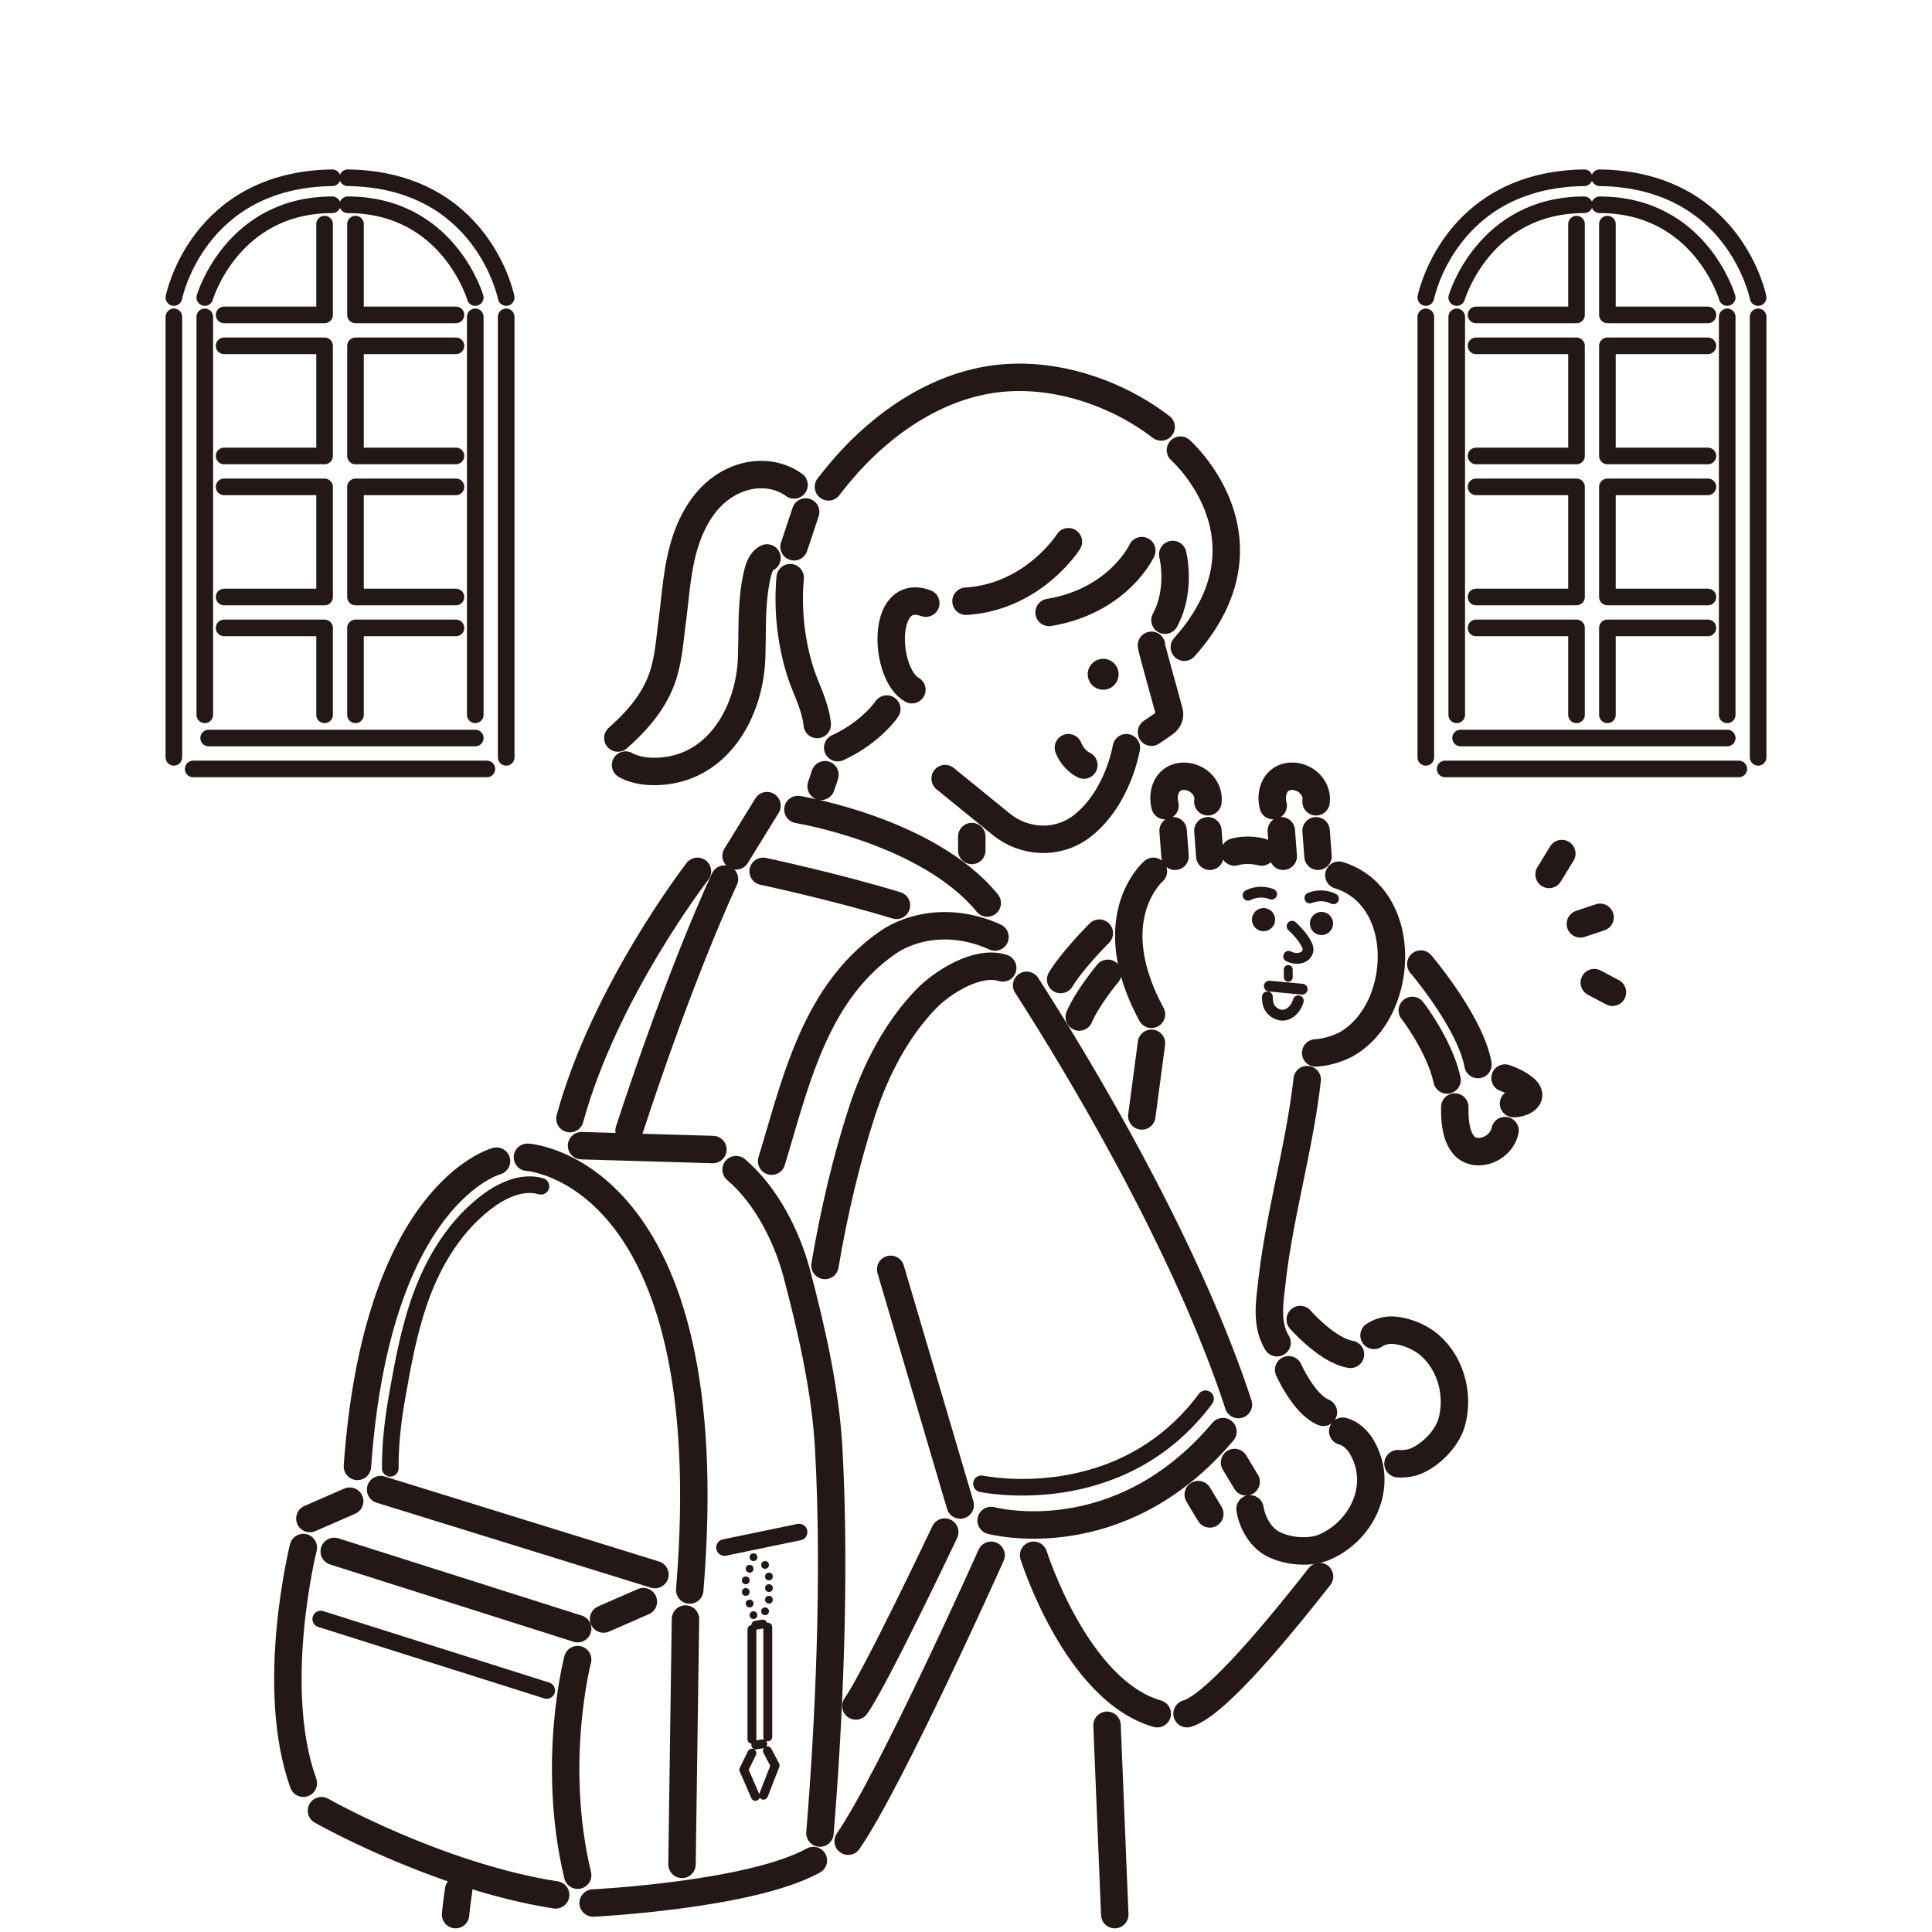 <svg xmlns="http://www.w3.org/2000/svg" viewBox="0 0 50 50"><defs><style>.cls-2{fill:#231815}.cls-3,.cls-4,.cls-5,.cls-6,.cls-7{fill:none;stroke:#231815;stroke-linecap:round}.cls-3,.cls-5{stroke-width:.43px}.cls-3,.cls-6{stroke-miterlimit:10}.cls-4{stroke-width:.23px}.cls-4,.cls-5,.cls-7{stroke-linejoin:round}.cls-6{stroke-width:.71px}.cls-7{stroke-width:.28px}</style></defs><path style="fill:#fff" d="M0 0h50v50H0z" id="_背景"/><g id="_ライン_太_"><circle class="cls-2" cx="28.55" cy="17.45" r=".4"/><path class="cls-6" d="M29.8 16.7c0 .08.33 1.23.46 1.72.03.11-.02.22-.11.29l-.35.24M29.15 19.35s-.21 1.31-1.16 2.04c-.62.47-1.48.43-2.08-.06l-1.45-1.18M23.05 32.85l1.8 6.1M25.65 39.35s3.3.9 6-2.3M31.01 38.68l.3.5M26.75 40.25s1.1 3.5 3.2 4.1M34.15 40.8c-1.42 1.81-2.78 3.36-3.43 3.55M28.65 44.65l.2 4.9M19.85 20.85l-.8 1.3M20.65 20.95s3.37.55 4.9 2.42M19.75 22.55s1.84.39 3.45.88M11.87 48.91c-.03.21-.06.42-.08.64M18.75 22.75s-1.09 2.29-2.47 6.51M25.15 21.65v.36M21.35 20.05l-.1.3M23.96 15.61c-1.18-.43-1.08 1.84-.36 2.24"/><path class="cls-6" d="M27.65 19.35s.1.3.4.45M40.09 22.63l.33-.54M40.9 23.91l.51-.17M41.26 25.43l.47.25M15.05 29.65l3.4.1M18.05 22.55s-2.4 3.1-3.3 6.4M24.45 39.65s-1.8 3.8-2.3 4.5M25.65 40.25s-2.6 5.81-3.7 7.4M12.85 30.05s-3.1.8-3.6 7.9M13.65 29.95s5.1.3 4.2 11.2M17.74 41.9l-.09 6.35M15.35 49.25s4.07-.2 5.7-1.1M7.85 40.05s-.9 3.6 0 6.1M14.95 42.95s-.7 2.66 0 5.58M8.32 46.86s2.99 1.7 6.06 2.18M9.85 38.55l7.1 2.2M8.65 40.15l6.3 2M15.62 41.9l1.03-.45M8.02 39.3l1.03-.45M19.05 30.27c.8.68 1.31 1.75 1.55 2.61.4 1.5.77 3.12.85 4.66.18 3.31 0 7.1-.23 9.9M25.95 25.05c-.65-.21-1.56.37-1.98.8-.77.8-1.29 1.81-1.64 2.85-.43 1.31-.75 2.69-.98 4.05"/><path class="cls-6" d="M25.75 24.25c-1.1-.5-2.14-.29-2.77.14-1.89 1.31-2.38 3.59-3.01 5.66M26.57 25.5c1.26 1.96 4.1 6.64 5.48 10.85M27.65 14.02s-.9 1.43-2.65 1.54M29.55 14.25s-.6 1.3-2.4 1.6M30.35 14.35s.23.9-.2 1.7M22.95 18.35s-.4.6-1.27 1M20.45 14.95c-.07.78.01 1.58.23 2.33.14.49.42.96.47 1.47M20.85 13.25l-.3.9M30.55 11.65s2.6 2.3.1 5.1M30.05 11.05c-1.12-.86-2.63-1.38-4.05-1.27-1.29.1-2.47.73-3.43 1.59-.42.37-.79.79-1.13 1.23M20.55 12.55c-.47-.34-1.09-.34-1.6-.09-.57.28-.93.8-1.15 1.38-.26.69-.3 1.41-.39 2.14-.08.57-.1 1.15-.32 1.69-.24.58-.64 1.02-1.1 1.43M19.85 14.44c-.14.07-.2.23-.24.38-.18.73-.13 1.5-.16 2.25-.06 1.31-.81 2.72-2.25 2.88-.33.04-.72.01-1.01-.15M29.8 27l-.25 1.88M33.83 27.94c-.2 1.77-.73 3.53-.92 5.3-.06.51-.14 1.05.14 1.51M29.85 22.55s-1.4 1.2-.05 3.7M34.65 22.65c1.84.57 1.72 3.5.2 4.37a2 2 0 0 1-.8.23M30.41 22.16l-.05-.66M31.31 22.16l-.05-.66M30.15 20.85c-.08-.31.03-.68.38-.75.39-.07.78.25.73.65M33.21 22.16l-.05-.66M34.11 22.16l-.05-.66M32.95 20.85c-.08-.31.03-.68.38-.75.39-.07.78.25.73.65M31.95 22.05s.3-.1.7 0M31.95 37.85l.3.5M32.35 39.05c.06.36.27.74.6.91.37.19.92.24 1.3.09.72-.29 1.29-1.06 1.22-1.89-.02-.27-.12-.55-.27-.78-.11-.15-.26-.29-.45-.34M36.18 37.88c.16.01.33-.01.47-.07.38-.16.77-.56.9-.94.24-.74 0-1.67-.67-2.15-.22-.15-.5-.26-.77-.29a.823.823 0 0 0-.55.13M33.35 35.45s.4.9.9 1.1M33.65 34.15s.7.8 1.3.9M28.45 24.15s-.7.7-1 1.2M28.67 25.19s-.52.62-.74 1.13M36.77 24.95s1.28 1.5 1.48 2.6M36.55 26.15s.7.9.9 1.8M38.95 27.9c.2.07.39.16.54.3.04.04.07.09.07.14 0 .07-.07.13-.13.16-.08.04-.17.06-.26.06M37.65 28.65c0 .16 0 .33.03.49.03.2.11.44.28.57.22.16.54.1.74-.06.13-.1.22-.24.25-.39"/></g><g id="_ライン_細_"><path class="cls-3" d="M25.4 38.4s3.59.77 5.8-2.2M8.3 41.9l5.85 1.85M14 30.7c-.45-.13-.92.07-1.29.32-.92.65-1.51 1.64-1.87 2.69-.26.77-.41 1.56-.55 2.36-.12.67-.19 1.25-.19 1.93M18.75 40.05l1.93-.4"/><circle class="cls-2" cx="19.8" cy="40.5" r=".1"/><circle class="cls-2" cx="19.9" cy="40.8" r=".1"/><circle class="cls-2" cx="19.9" cy="41.1" r=".1"/><circle class="cls-2" cx="19.9" cy="41.4" r=".1"/><circle class="cls-2" cx="19.8" cy="41.7" r=".1"/><circle class="cls-2" cx="19.4" cy="41.5" r=".1"/><circle class="cls-2" cx="19.5" cy="41.8" r=".1"/><circle class="cls-2" cx="19.3" cy="41.2" r=".1"/><circle class="cls-2" cx="19.3" cy="40.9" r=".1"/><circle class="cls-2" cx="19.4" cy="40.6" r=".1"/><circle class="cls-2" cx="19.5" cy="40.3" r=".1"/><path class="cls-7" d="M33.44 23.97c.14.13.28.29.37.46.04.07.06.16.02.23-.08.17-.34.17-.48.09"/><path class="cls-4" d="M33.34 25.09v.2"/><path class="cls-7" d="m32.85 25.52.85.08M32.8 25.8c0 .16.03.29.16.39.28.21.56-.01.64-.29M33.9 23.24s.28-.14.61.02M32.3 23.17s.27-.16.61-.03"/><circle class="cls-2" cx="32.7" cy="23.8" r=".3"/><circle class="cls-2" cx="34.2" cy="23.9" r=".3"/><path class="cls-4" d="M19.46 42.17v2.84M19.87 42.11v2.84M19.56 42.06l.18-.03M19.56 45.16l.18-.03M19.46 45.37l-.21.43.3.69M19.86 45.31l.2.38-.3.77"/></g><g id="_窓"><path class="cls-5" d="M37.8 19.1h6.9M45.5 19.6V8.2M36.9 19.6V8.2M37.4 19.9H45M37.7 18.5V8.2M38.2 8.15h2.6V5.8M44.7 18.5V8.2M41.6 5.8v2.35h2.6M44.2 11.8h-2.6V8.95h2.6M38.2 11.8h2.6V8.95h-2.6M44.2 15.45h-2.6V12.6h2.6M38.2 15.45h2.6V12.6h-2.6M41.6 18.5v-2.25h2.6M38.2 16.25h2.6v2.25M37.7 7.7s.7-2.4 3.3-2.4M44.7 7.7s-.7-2.4-3.3-2.4"/><path class="cls-5" d="M36.9 7.7s.6-3.05 4.1-3.1M45.5 7.7s-.6-3.05-4.1-3.1M5.8 8.15h2.6V5.8M9.2 5.8v2.35h2.6M5.3 7.7S6 5.3 8.6 5.3M12.3 7.7S11.6 5.3 9 5.3"/><path class="cls-5" d="M4.5 7.7s.6-3.05 4.1-3.1M13.1 7.7S12.5 4.65 9 4.6M5.4 19.1h6.9M13.1 19.6V8.2M4.5 19.6V8.2M5 19.9h7.6M5.3 18.5V8.2M12.3 18.5V8.2M11.8 11.8H9.2V8.95h2.6M5.8 11.8h2.6V8.95H5.8M11.8 15.45H9.2V12.6h2.6M5.8 15.45h2.6V12.6H5.8M9.2 18.5v-2.25h2.6M5.8 16.25h2.6v2.25"/></g></svg>